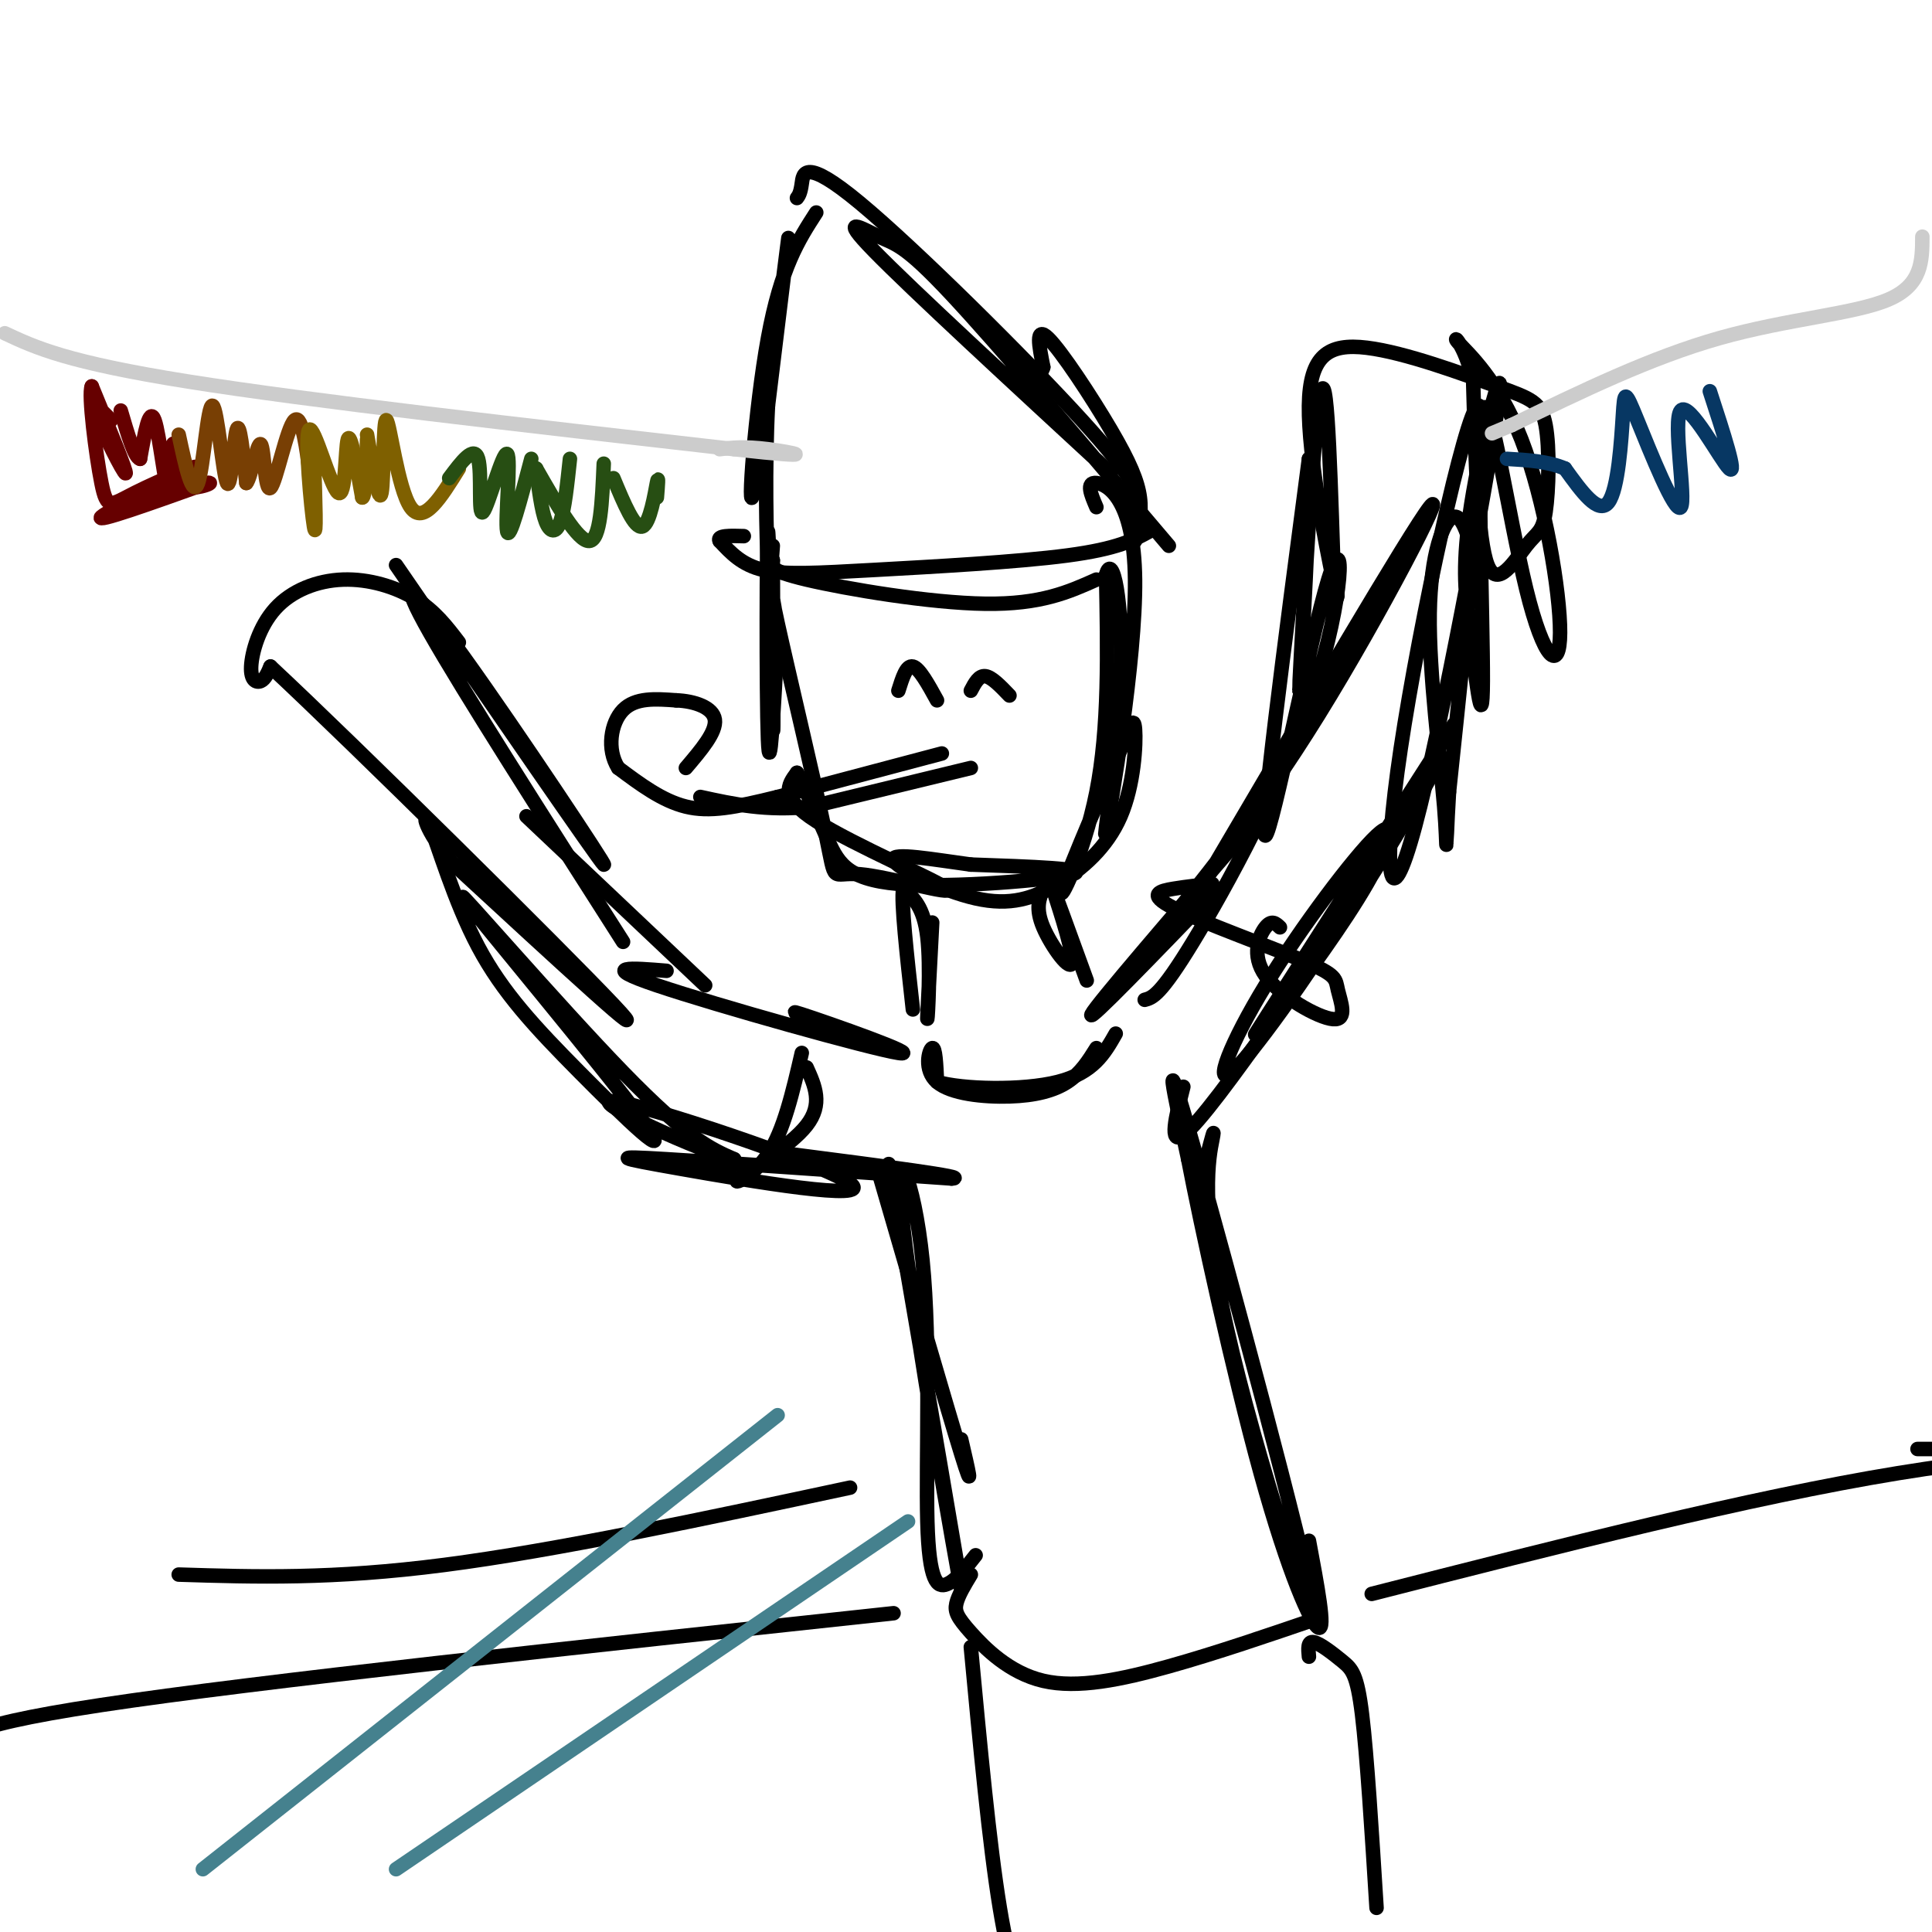 <svg viewBox='0 0 400 400' version='1.1' xmlns='http://www.w3.org/2000/svg' xmlns:xlink='http://www.w3.org/1999/xlink'><g fill='none' stroke='#000000' stroke-width='3' stroke-linecap='round' stroke-linejoin='round'><path d='M160,116c0.101,20.298 0.202,40.595 0,34c-0.202,-6.595 -0.708,-40.083 -1,-40c-0.292,0.083 -0.369,33.738 0,43c0.369,9.262 1.185,-5.869 2,-21'/><path d='M161,132c-0.292,-6.495 -2.022,-12.233 0,-3c2.022,9.233 7.796,33.438 10,44c2.204,10.562 0.838,7.480 7,8c6.162,0.520 19.851,4.640 18,3c-1.851,-1.640 -19.243,-9.040 -27,-14c-7.757,-4.960 -5.878,-7.480 -4,-10'/><path d='M165,160c0.472,0.766 3.652,7.679 6,13c2.348,5.321 3.863,9.048 15,10c11.137,0.952 31.896,-0.871 36,-2c4.104,-1.129 -8.448,-1.565 -21,-2'/><path d='M201,179c-7.681,-1.030 -16.382,-2.606 -16,-1c0.382,1.606 9.848,6.394 17,8c7.152,1.606 11.989,0.028 17,-3c5.011,-3.028 10.195,-7.508 13,-14c2.805,-6.492 3.230,-14.998 3,-18c-0.230,-3.002 -1.115,-0.501 -2,2'/><path d='M233,153c-3.643,7.976 -11.750,26.917 -13,31c-1.250,4.083 4.357,-6.690 7,-20c2.643,-13.310 2.321,-29.155 2,-45'/><path d='M229,119c1.303,-4.902 3.559,5.344 3,21c-0.559,15.656 -3.933,36.722 -3,32c0.933,-4.722 6.174,-35.233 6,-52c-0.174,-16.767 -5.764,-19.791 -8,-20c-2.236,-0.209 -1.118,2.395 0,5'/><path d='M193,191c-0.533,10.111 -1.067,20.222 -1,20c0.067,-0.222 0.733,-10.778 0,-17c-0.733,-6.222 -2.867,-8.111 -5,-10'/><path d='M187,184c-0.500,2.500 0.750,13.750 2,25'/><path d='M216,184c-0.839,2.030 -1.679,4.060 0,8c1.679,3.940 5.875,9.792 6,7c0.125,-2.792 -3.821,-14.226 -4,-15c-0.179,-0.774 3.411,9.113 7,19'/><path d='M252,184c-13.500,14.000 -27.000,28.000 -26,26c1.000,-2.000 16.500,-20.000 32,-38'/><path d='M237,197c11.578,-14.133 23.156,-28.267 36,-49c12.844,-20.733 26.956,-48.067 23,-43c-3.956,5.067 -25.978,42.533 -48,80'/><path d='M237,207c1.604,-0.427 3.209,-0.855 10,-12c6.791,-11.145 18.769,-33.008 25,-52c6.231,-18.992 6.716,-35.113 3,-23c-3.716,12.113 -11.633,52.461 -13,53c-1.367,0.539 3.817,-38.730 9,-78'/><path d='M271,95c0.738,2.667 -1.917,48.333 -2,48c-0.083,-0.333 2.405,-46.667 4,-59c1.595,-12.333 2.298,9.333 3,31'/><path d='M276,115c0.857,7.887 1.498,12.105 0,5c-1.498,-7.105 -5.135,-25.532 -5,-36c0.135,-10.468 4.043,-12.977 12,-12c7.957,0.977 19.965,5.439 27,8c7.035,2.561 9.098,3.219 10,8c0.902,4.781 0.644,13.683 0,18c-0.644,4.317 -1.673,4.047 -4,7c-2.327,2.953 -5.950,9.129 -8,4c-2.050,-5.129 -2.525,-21.565 -3,-38'/><path d='M305,79c-1.783,-8.276 -4.739,-9.966 -3,-8c1.739,1.966 8.174,7.587 13,20c4.826,12.413 8.042,31.619 8,40c-0.042,8.381 -3.341,5.937 -7,-9c-3.659,-14.937 -7.677,-42.368 -9,-37c-1.323,5.368 0.051,43.534 0,56c-0.051,12.466 -1.525,-0.767 -3,-14'/><path d='M304,127c-0.785,-5.428 -1.247,-11.999 1,-25c2.247,-13.001 7.201,-32.434 5,-17c-2.201,15.434 -11.559,65.735 -17,86c-5.441,20.265 -6.965,10.494 -3,-16c3.965,-26.494 13.419,-69.713 16,-71c2.581,-1.287 -1.709,39.356 -6,80'/><path d='M300,164c-0.909,15.123 -0.182,12.930 -1,3c-0.818,-9.930 -3.182,-27.596 -3,-40c0.182,-12.404 2.909,-19.544 5,-20c2.091,-0.456 3.545,5.772 5,12'/><path d='M301,150c-21.504,33.497 -43.007,66.994 -41,64c2.007,-2.994 27.525,-42.480 35,-53c7.475,-10.520 -3.094,7.927 -14,25c-10.906,17.073 -22.149,32.774 -26,36c-3.851,3.226 -0.311,-6.022 7,-18c7.311,-11.978 18.391,-26.686 23,-31c4.609,-4.314 2.745,1.768 -2,10c-4.745,8.232 -12.373,18.616 -20,29'/><path d='M263,212c-7.111,10.067 -14.889,20.733 -18,23c-3.111,2.267 -1.556,-3.867 0,-10'/><path d='M181,216c-10.101,-3.839 -20.202,-7.679 -15,-6c5.202,1.679 25.708,8.875 20,8c-5.708,-0.875 -37.631,-9.821 -50,-14c-12.369,-4.179 -5.185,-3.589 2,-3'/><path d='M146,204c0.000,0.000 -37.000,-35.000 -37,-35'/><path d='M129,195c-16.577,-25.964 -33.155,-51.929 -40,-64c-6.845,-12.071 -3.958,-10.250 7,5c10.958,15.250 29.988,43.929 29,43c-0.988,-0.929 -21.994,-31.464 -43,-62'/><path d='M95,133c-2.486,-3.259 -4.972,-6.517 -9,-9c-4.028,-2.483 -9.599,-4.190 -15,-4c-5.401,0.190 -10.633,2.278 -14,6c-3.367,3.722 -4.868,9.079 -5,12c-0.132,2.921 1.105,3.406 2,3c0.895,-0.406 1.447,-1.703 2,-3'/><path d='M56,138c17.556,16.378 60.444,58.822 71,70c10.556,11.178 -11.222,-8.911 -33,-29'/><path d='M94,179c-6.611,-7.500 -6.640,-11.750 -5,-8c1.640,3.750 4.949,15.498 10,25c5.051,9.502 11.842,16.756 21,26c9.158,9.244 20.681,20.478 13,10c-7.681,-10.478 -34.568,-42.667 -37,-46c-2.432,-3.333 19.591,22.191 33,36c13.409,13.809 18.205,15.905 23,18'/><path d='M152,240c-5.583,-1.002 -31.040,-12.506 -25,-12c6.040,0.506 43.578,13.022 49,17c5.422,3.978 -21.271,-0.583 -35,-3c-13.729,-2.417 -14.494,-2.691 -3,-2c11.494,0.691 35.247,2.345 59,4'/><path d='M197,244c4.333,-0.167 -14.333,-2.583 -33,-5'/><path d='M182,243c7.083,24.417 14.167,48.833 17,58c2.833,9.167 1.417,3.083 0,-3'/><path d='M184,241c7.818,45.491 15.636,90.982 15,88c-0.636,-2.982 -9.726,-54.437 -12,-75c-2.274,-20.563 2.267,-10.233 4,7c1.733,17.233 0.659,41.371 1,54c0.341,12.629 2.097,13.751 4,13c1.903,-0.751 3.951,-3.376 6,-6'/><path d='M250,239c0.826,-3.156 1.652,-6.313 1,-3c-0.652,3.313 -2.783,13.094 3,39c5.783,25.906 19.480,67.936 18,58c-1.480,-9.936 -18.137,-71.839 -25,-96c-6.863,-24.161 -3.931,-10.581 -1,3'/><path d='M246,240c2.500,13.048 9.250,44.167 15,65c5.750,20.833 10.500,31.381 12,32c1.500,0.619 -0.250,-8.690 -2,-18'/><path d='M227,217c-1.622,2.595 -3.244,5.190 -6,7c-2.756,1.810 -6.646,2.836 -12,3c-5.354,0.164 -12.172,-0.533 -15,-3c-2.828,-2.467 -1.665,-6.705 -1,-7c0.665,-0.295 0.833,3.352 1,7'/><path d='M194,224c5.178,1.533 17.622,1.867 25,0c7.378,-1.867 9.689,-5.933 12,-10'/><path d='M167,221c1.720,3.804 3.440,7.607 0,12c-3.440,4.393 -12.042,9.375 -14,11c-1.958,1.625 2.726,-0.107 6,-5c3.274,-4.893 5.137,-12.946 7,-21'/><path d='M265,192c-0.851,-0.818 -1.702,-1.636 -3,0c-1.298,1.636 -3.043,5.725 0,10c3.043,4.275 10.874,8.736 14,9c3.126,0.264 1.548,-3.670 1,-6c-0.548,-2.330 -0.064,-3.058 -7,-6c-6.936,-2.942 -21.290,-8.100 -27,-11c-5.710,-2.900 -2.774,-3.543 0,-4c2.774,-0.457 5.387,-0.729 8,-1'/><path d='M235,112c0.720,-2.821 1.440,-5.643 1,-9c-0.440,-3.357 -2.042,-7.250 -6,-14c-3.958,-6.750 -10.274,-16.357 -13,-19c-2.726,-2.643 -1.863,1.679 -1,6'/><path d='M216,76c-0.333,1.167 -0.667,1.083 -1,1'/><path d='M242,113c-17.643,-20.804 -35.286,-41.607 -45,-52c-9.714,-10.393 -11.500,-10.375 -15,-12c-3.500,-1.625 -8.714,-4.893 -1,3c7.714,7.893 28.357,26.946 49,46'/><path d='M236,105c-0.220,-2.655 -0.440,-5.310 -12,-18c-11.560,-12.690 -34.458,-35.417 -46,-45c-11.542,-9.583 -11.726,-6.024 -12,-4c-0.274,2.024 -0.637,2.512 -1,3'/><path d='M169,44c-3.655,5.655 -7.310,11.310 -10,26c-2.690,14.690 -4.417,38.417 -3,32c1.417,-6.417 5.976,-42.976 7,-51c1.024,-8.024 -1.488,12.488 -4,33'/><path d='M159,84c-0.667,12.644 -0.333,27.756 0,33c0.333,5.244 0.667,0.622 1,-4'/><path d='M238,110c-3.292,1.810 -6.583,3.619 -17,5c-10.417,1.381 -27.958,2.333 -40,3c-12.042,0.667 -18.583,1.048 -23,0c-4.417,-1.048 -6.708,-3.524 -9,-6'/><path d='M149,112c-0.667,-1.167 2.167,-1.083 5,-1'/><path d='M160,116c-0.644,1.022 -1.289,2.044 7,4c8.289,1.956 25.511,4.844 37,5c11.489,0.156 17.244,-2.422 23,-5'/><path d='M195,156c0.000,0.000 -34.000,9.000 -34,9'/><path d='M161,165c-8.889,2.200 -14.111,3.200 -19,2c-4.889,-1.200 -9.444,-4.600 -14,-8'/><path d='M128,159c-2.444,-3.822 -1.556,-9.378 1,-12c2.556,-2.622 6.778,-2.311 11,-2'/><path d='M140,145c3.756,0.133 7.644,1.467 8,4c0.356,2.533 -2.822,6.267 -6,10'/><path d='M201,159c0.000,0.000 -33.000,8.000 -33,8'/><path d='M168,167c-9.333,1.000 -16.167,-0.500 -23,-2'/><path d='M209,144c-1.833,-1.917 -3.667,-3.833 -5,-4c-1.333,-0.167 -2.167,1.417 -3,3'/><path d='M194,145c-1.833,-3.333 -3.667,-6.667 -5,-7c-1.333,-0.333 -2.167,2.333 -3,5'/><path d='M273,335c-10.584,3.622 -21.167,7.244 -31,10c-9.833,2.756 -18.914,4.646 -26,3c-7.086,-1.646 -12.177,-6.828 -15,-10c-2.823,-3.172 -3.378,-4.335 -3,-6c0.378,-1.665 1.689,-3.833 3,-6'/><path d='M201,341c1.917,20.417 3.833,40.833 6,54c2.167,13.167 4.583,19.083 7,25'/><path d='M271,343c-0.155,-1.631 -0.310,-3.262 1,-3c1.310,0.262 4.083,2.417 6,4c1.917,1.583 2.976,2.595 4,11c1.024,8.405 2.012,24.202 3,40'/></g>
<g fill='none' stroke='#cccccc' stroke-width='3' stroke-linecap='round' stroke-linejoin='round'><path d='M398,49c-0.022,5.000 -0.044,10.000 -7,13c-6.956,3.000 -20.844,4.000 -35,8c-14.156,4.000 -28.578,11.000 -43,18'/><path d='M313,88c-7.167,3.000 -3.583,1.500 0,0'/><path d='M1,69c6.417,3.000 12.833,6.000 38,10c25.167,4.000 69.083,9.000 113,14'/><path d='M152,93c19.578,2.178 12.022,0.622 7,0c-5.022,-0.622 -7.511,-0.311 -10,0'/></g>
<g fill='none' stroke='#660000' stroke-width='3' stroke-linecap='round' stroke-linejoin='round'><path d='M23,87c-2.089,-2.156 -4.178,-4.311 -3,-1c1.178,3.311 5.622,12.089 6,12c0.378,-0.089 -3.311,-9.044 -7,-18'/><path d='M19,80c-0.760,1.494 0.841,14.229 2,20c1.159,5.771 1.878,4.578 7,2c5.122,-2.578 14.648,-6.540 12,-5c-2.648,1.540 -17.471,8.583 -19,10c-1.529,1.417 10.235,-2.791 22,-7'/><path d='M43,100c2.099,-0.364 -3.653,2.226 -6,0c-2.347,-2.226 -1.289,-9.267 -1,-8c0.289,1.267 -0.191,10.841 -1,10c-0.809,-0.841 -1.945,-12.097 -3,-15c-1.055,-2.903 -2.027,2.549 -3,8'/><path d='M29,95c-1.167,-0.333 -2.583,-5.167 -4,-10'/></g>
<g fill='none' stroke='#783f04' stroke-width='3' stroke-linecap='round' stroke-linejoin='round'><path d='M37,90c1.429,6.628 2.858,13.257 4,10c1.142,-3.257 1.997,-16.399 3,-16c1.003,0.399 2.155,14.338 3,16c0.845,1.662 1.384,-8.954 2,-11c0.616,-2.046 1.308,4.477 2,11'/><path d='M51,100c0.936,-0.929 2.276,-8.752 3,-8c0.724,0.752 0.833,10.078 2,9c1.167,-1.078 3.391,-12.559 5,-14c1.609,-1.441 2.603,7.160 3,10c0.397,2.840 0.199,-0.080 0,-3'/></g>
<g fill='none' stroke='#7f6000' stroke-width='3' stroke-linecap='round' stroke-linejoin='round'><path d='M65,95c0.284,8.683 0.568,17.365 0,14c-0.568,-3.365 -1.987,-18.778 -1,-20c0.987,-1.222 4.381,11.748 6,13c1.619,1.252 1.463,-9.214 2,-11c0.537,-1.786 1.769,5.107 3,12'/><path d='M75,103c0.667,0.000 0.833,-6.000 1,-12'/><path d='M76,90c1.244,7.351 2.488,14.702 3,12c0.512,-2.702 0.292,-15.458 1,-15c0.708,0.458 2.345,14.131 5,18c2.655,3.869 6.327,-2.065 10,-8'/></g>
<g fill='none' stroke='#274e13' stroke-width='3' stroke-linecap='round' stroke-linejoin='round'><path d='M93,99c2.582,-3.451 5.164,-6.903 6,-4c0.836,2.903 -0.075,12.159 1,11c1.075,-1.159 4.136,-12.735 5,-12c0.864,0.735 -0.467,13.781 0,16c0.467,2.219 2.734,-6.391 5,-15'/><path d='M111,97c0.556,4.356 1.111,8.711 2,11c0.889,2.289 2.111,2.511 3,0c0.889,-2.511 1.444,-7.756 2,-13'/><path d='M111,97c4.333,7.583 8.667,15.167 11,15c2.333,-0.167 2.667,-8.083 3,-16'/><path d='M127,99c2.200,5.289 4.400,10.578 6,10c1.600,-0.578 2.600,-7.022 3,-9c0.400,-1.978 0.200,0.511 0,3'/></g>
<g fill='none' stroke='#073763' stroke-width='3' stroke-linecap='round' stroke-linejoin='round'><path d='M354,81c2.890,8.861 5.781,17.723 4,16c-1.781,-1.723 -8.233,-14.029 -10,-12c-1.767,2.029 1.151,18.395 0,20c-1.151,1.605 -6.370,-11.549 -9,-18c-2.630,-6.451 -2.670,-6.198 -3,-1c-0.330,5.198 -0.952,15.342 -3,18c-2.048,2.658 -5.524,-2.171 -9,-7'/><path d='M324,97c-3.500,-1.500 -7.750,-1.750 -12,-2'/></g>
<g fill='none' stroke='#000000' stroke-width='3' stroke-linecap='round' stroke-linejoin='round'><path d='M185,334c-66.000,7.083 -132.000,14.167 -164,19c-32.000,4.833 -30.000,7.417 -28,10'/><path d='M284,330c39.178,-10.000 78.356,-20.000 109,-25c30.644,-5.000 52.756,-5.000 52,-5c-0.756,0.000 -24.378,0.000 -48,0'/><path d='M176,308c-30.417,6.500 -60.833,13.000 -84,16c-23.167,3.000 -39.083,2.500 -55,2'/></g>
<g fill='none' stroke='#45818e' stroke-width='3' stroke-linecap='round' stroke-linejoin='round'><path d='M42,387c0.000,0.000 119.000,-94.000 119,-94'/><path d='M82,387c0.000,0.000 106.000,-72.000 106,-72'/></g>
</svg>